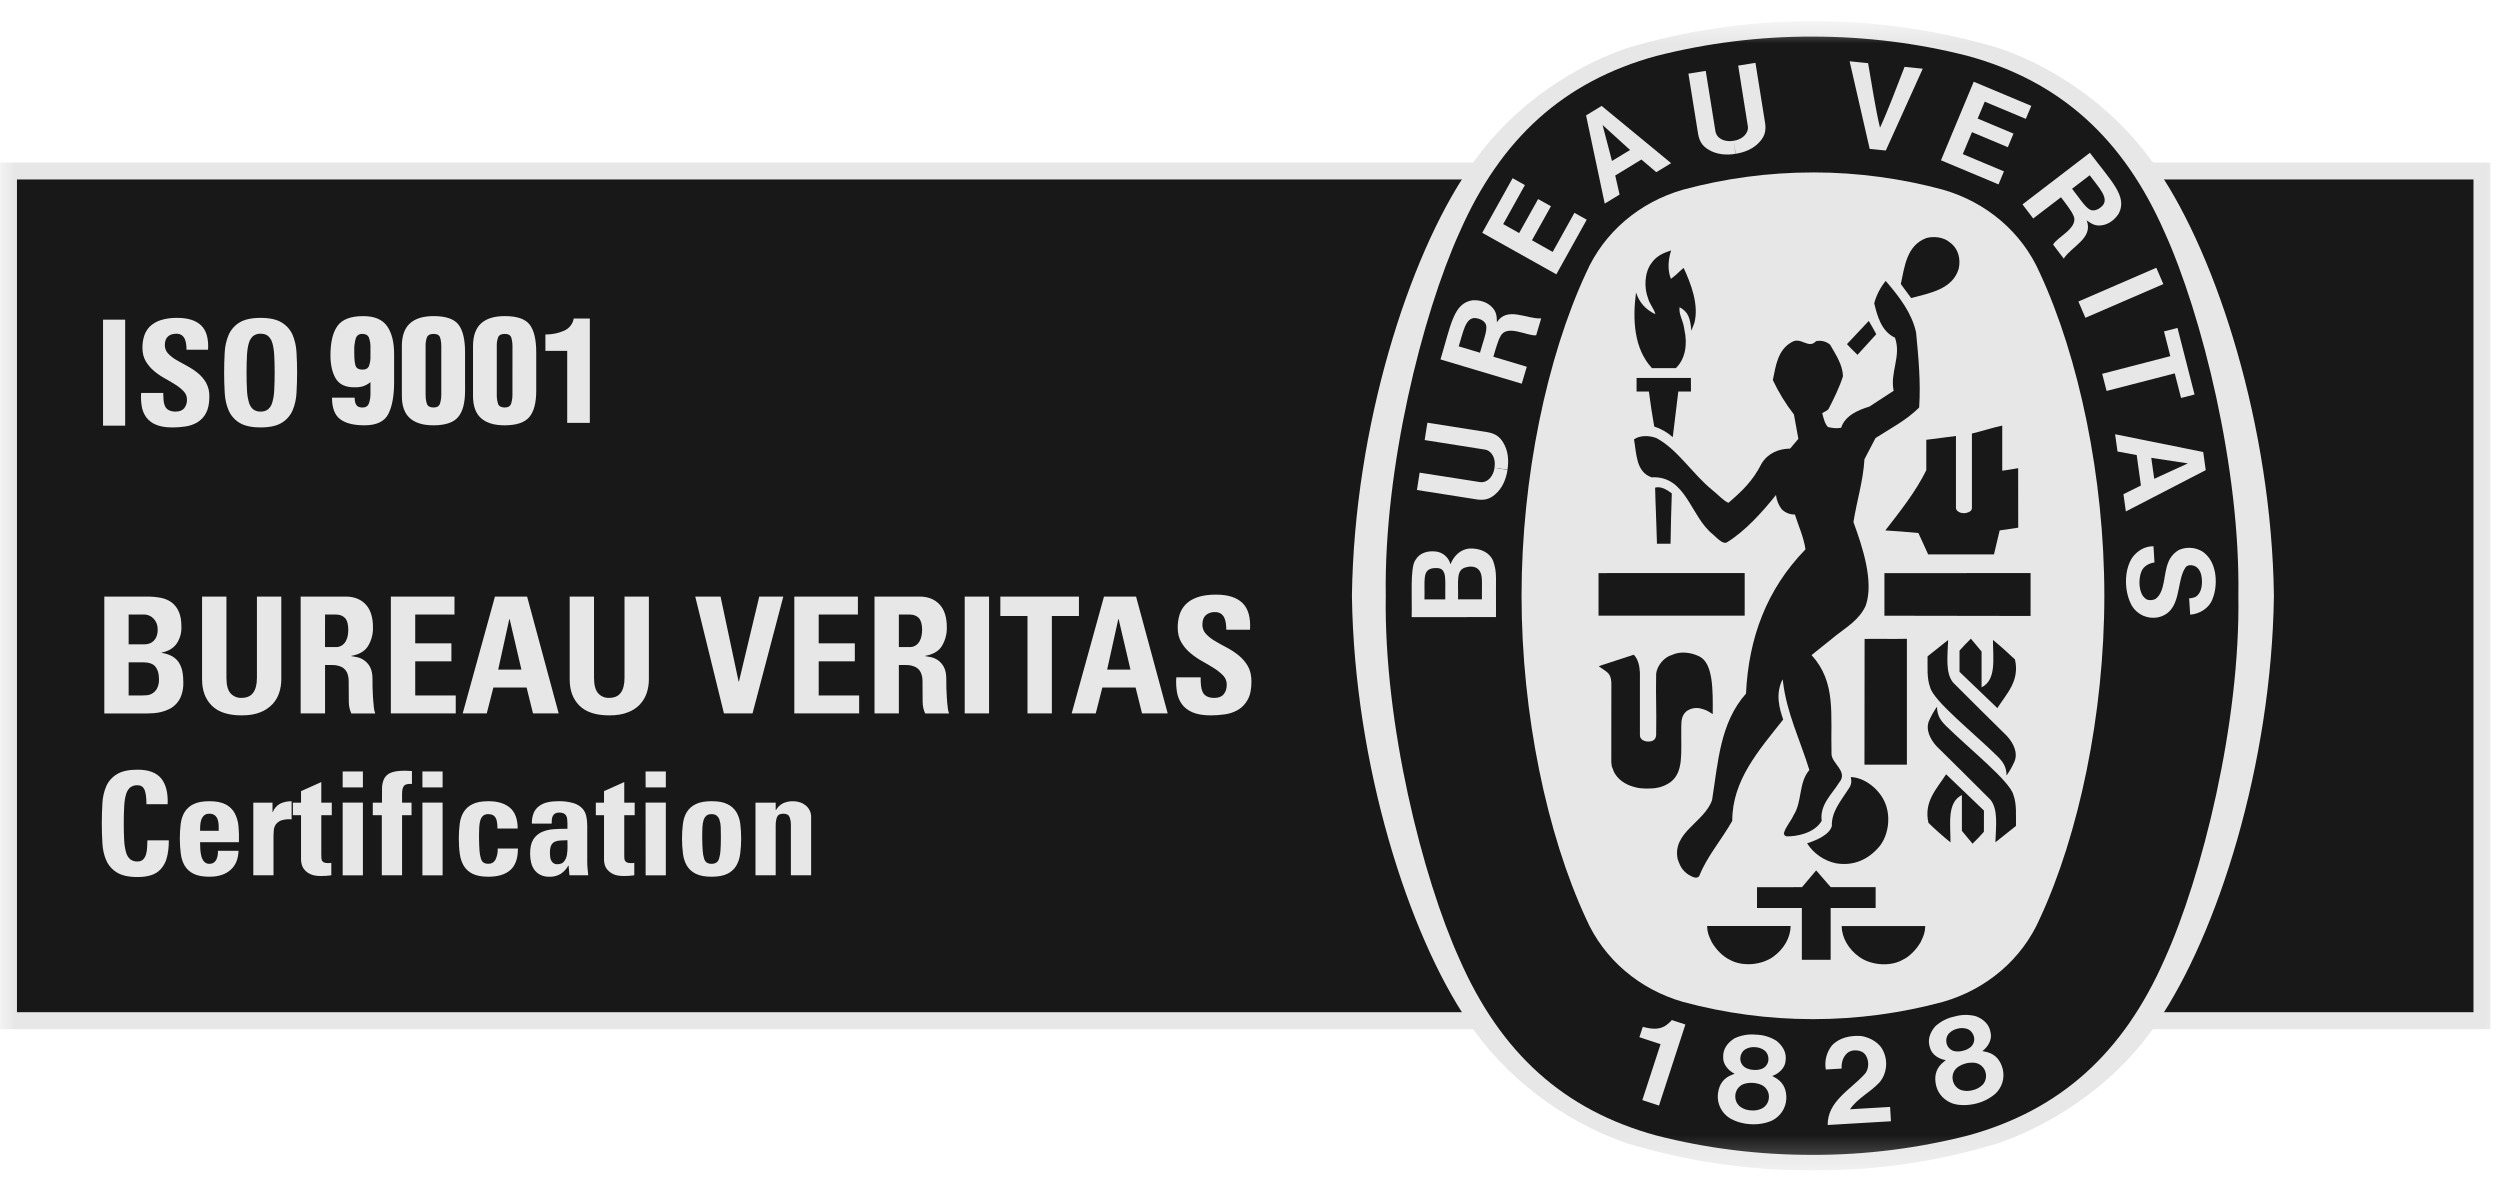 <svg width="87" height="41" viewBox="0 0 87 41" fill="none" xmlns="http://www.w3.org/2000/svg">
<g clip-path="url(#clip0_9997_840)">
<mask id="mask0_9997_840" style="mask-type:luminance" maskUnits="userSpaceOnUse" x="0" y="0" width="87" height="41">
<path d="M0 0.734H87V40.734H0V0.734Z" fill="white"/>
</mask>
<g mask="url(#mask0_9997_840)">
<path d="M0.293 35.517H86.37V5.949H0.293V35.517Z" fill="#181818"/>
<path d="M86.372 35.52V35.225H0.59V6.246H86.077V35.519L86.372 35.52L86.667 35.519V5.656H0V35.816H86.667V35.519L86.372 35.52Z" fill="#E7E7E7"/>
<path d="M3.586 14.814H4.356V11.124H3.586V14.814ZM7.171 13.318C7.097 13.19 6.999 13.075 6.883 12.981C6.768 12.888 6.643 12.806 6.511 12.736C6.386 12.67 6.262 12.601 6.139 12.529C6.033 12.469 5.936 12.393 5.851 12.304C5.776 12.224 5.734 12.118 5.736 12.007C5.736 11.878 5.771 11.78 5.841 11.714C5.911 11.647 6.008 11.614 6.134 11.614C6.2 11.611 6.265 11.628 6.32 11.662C6.367 11.695 6.403 11.739 6.427 11.79C6.454 11.847 6.471 11.908 6.477 11.97C6.487 12.036 6.49 12.103 6.49 12.17H7.24C7.263 11.786 7.184 11.505 7.003 11.328C6.821 11.15 6.543 11.062 6.169 11.062C5.971 11.057 5.773 11.085 5.583 11.144C5.444 11.189 5.317 11.265 5.211 11.366C5.121 11.459 5.053 11.572 5.015 11.696C4.975 11.826 4.955 11.963 4.957 12.1C4.957 12.283 4.995 12.44 5.071 12.57C5.148 12.7 5.244 12.812 5.359 12.91C5.475 13.007 5.599 13.092 5.731 13.165C5.864 13.239 5.988 13.312 6.103 13.385C6.209 13.45 6.305 13.528 6.391 13.617C6.466 13.694 6.508 13.797 6.506 13.904C6.512 14.014 6.477 14.122 6.409 14.208C6.344 14.284 6.248 14.323 6.119 14.323C6.034 14.328 5.948 14.31 5.871 14.272C5.814 14.241 5.769 14.192 5.741 14.132C5.713 14.066 5.696 13.996 5.691 13.924C5.685 13.841 5.681 13.758 5.681 13.674H4.911C4.901 13.827 4.907 13.98 4.931 14.131C4.952 14.269 5.004 14.401 5.084 14.515C5.171 14.633 5.289 14.724 5.424 14.778C5.571 14.843 5.764 14.875 6.001 14.875C6.151 14.875 6.301 14.864 6.45 14.842C6.596 14.822 6.737 14.773 6.865 14.699C6.994 14.621 7.099 14.51 7.168 14.377C7.246 14.235 7.285 14.045 7.285 13.807C7.292 13.637 7.252 13.468 7.171 13.318ZM8.809 14.244C8.737 14.18 8.686 14.095 8.661 14.001C8.623 13.864 8.601 13.722 8.595 13.579C8.585 13.407 8.58 13.204 8.58 12.969C8.58 12.733 8.585 12.529 8.595 12.357C8.605 12.186 8.627 12.045 8.661 11.936C8.686 11.843 8.737 11.758 8.809 11.693C8.884 11.637 8.976 11.609 9.069 11.613C9.178 11.613 9.264 11.64 9.329 11.693C9.402 11.758 9.453 11.843 9.477 11.936C9.51 12.045 9.533 12.186 9.543 12.357C9.553 12.53 9.558 12.733 9.558 12.968C9.558 13.204 9.553 13.408 9.543 13.579C9.538 13.722 9.516 13.864 9.477 14.001C9.453 14.095 9.402 14.18 9.329 14.244C9.255 14.3 9.163 14.328 9.069 14.323C8.976 14.328 8.884 14.3 8.809 14.243V14.244ZM9.803 14.714C9.971 14.614 10.102 14.463 10.181 14.284C10.262 14.091 10.308 13.884 10.318 13.674C10.346 13.203 10.346 12.73 10.318 12.258C10.308 12.049 10.262 11.843 10.181 11.65C10.102 11.473 9.97 11.323 9.803 11.223C9.629 11.116 9.385 11.062 9.069 11.062C8.753 11.062 8.509 11.116 8.335 11.222C8.169 11.323 8.037 11.472 7.958 11.65C7.877 11.843 7.83 12.049 7.82 12.258C7.793 12.73 7.793 13.203 7.82 13.674C7.834 13.902 7.88 14.106 7.958 14.284C8.036 14.463 8.168 14.614 8.335 14.714C8.508 14.821 8.753 14.874 9.069 14.874C9.385 14.874 9.629 14.821 9.803 14.714ZM4.477 21.386H4.999C5.065 21.384 5.13 21.396 5.19 21.422C5.251 21.447 5.305 21.485 5.349 21.532C5.443 21.633 5.492 21.767 5.487 21.904C5.49 21.989 5.476 22.073 5.445 22.152C5.424 22.21 5.39 22.261 5.346 22.304C5.301 22.346 5.249 22.378 5.19 22.397C5.143 22.413 5.094 22.422 5.044 22.422H4.477V21.386ZM4.477 23.048H4.971C5.184 23.048 5.331 23.1 5.411 23.203C5.492 23.306 5.532 23.448 5.532 23.628C5.539 23.742 5.516 23.856 5.465 23.958C5.427 24.028 5.372 24.087 5.305 24.129C5.248 24.166 5.182 24.188 5.114 24.194C5.059 24.2 5.004 24.202 4.948 24.202H4.477V23.048ZM5.128 24.828C5.188 24.828 5.26 24.825 5.344 24.819C5.435 24.814 5.524 24.799 5.611 24.777C5.708 24.754 5.801 24.72 5.889 24.676C6.089 24.577 6.242 24.403 6.313 24.191C6.362 24.05 6.384 23.901 6.38 23.751C6.38 23.613 6.37 23.485 6.347 23.369C6.327 23.259 6.286 23.154 6.226 23.059C6.168 22.968 6.088 22.893 5.993 22.839C5.879 22.777 5.753 22.737 5.623 22.721V22.71C5.854 22.665 6.027 22.563 6.142 22.406C6.262 22.233 6.321 22.025 6.313 21.814C6.313 21.596 6.283 21.419 6.22 21.282C6.166 21.155 6.08 21.044 5.968 20.96C5.856 20.881 5.727 20.828 5.591 20.803C5.441 20.775 5.287 20.761 5.133 20.761H3.63V24.828H5.13H5.128ZM8.941 20.761V23.588C8.941 23.814 8.898 23.986 8.811 24.106C8.726 24.226 8.589 24.286 8.402 24.286C8.331 24.289 8.26 24.276 8.195 24.249C8.129 24.221 8.07 24.179 8.022 24.126C7.927 24.019 7.88 23.84 7.88 23.588V20.761H7.032V23.645C7.032 24.028 7.145 24.332 7.372 24.557C7.598 24.782 7.945 24.895 8.413 24.895C8.672 24.895 8.888 24.859 9.065 24.785C9.226 24.723 9.371 24.624 9.489 24.498C9.594 24.383 9.673 24.247 9.719 24.098C9.766 23.95 9.789 23.798 9.789 23.645V20.761H8.941ZM11.312 21.386H11.688C11.822 21.386 11.928 21.426 12.005 21.506C12.082 21.588 12.12 21.726 12.12 21.921C12.12 21.985 12.114 22.052 12.101 22.124C12.089 22.193 12.065 22.258 12.03 22.318C11.997 22.376 11.951 22.426 11.896 22.462C11.833 22.502 11.761 22.521 11.688 22.518H11.31L11.312 21.386ZM11.312 23.143H11.53C11.657 23.136 11.784 23.161 11.899 23.216C11.978 23.26 12.041 23.329 12.079 23.411C12.115 23.502 12.134 23.598 12.134 23.695L12.136 24.039L12.139 24.439C12.141 24.574 12.171 24.706 12.226 24.828H13.057C13.032 24.758 13.016 24.683 13.009 24.608C12.984 24.375 12.969 24.14 12.964 23.904L12.963 23.634C12.963 23.449 12.932 23.306 12.873 23.203C12.826 23.118 12.761 23.043 12.682 22.985C12.604 22.927 12.513 22.887 12.418 22.868C12.354 22.856 12.291 22.845 12.227 22.833V22.823C12.499 22.777 12.694 22.664 12.807 22.484C12.927 22.286 12.987 22.057 12.979 21.825C12.979 21.476 12.893 21.211 12.723 21.031C12.553 20.851 12.322 20.761 12.03 20.761H10.463V24.827H11.312V23.143ZM15.86 24.827V24.202H14.45V23.014H15.709V22.388H14.45V21.386H15.816V20.761H13.602V24.827H15.86ZM18.145 23.301H17.337L17.724 21.543H17.735L18.145 23.301ZM16.939 24.827L17.169 23.927H18.326L18.549 24.827H19.442L18.343 20.761H17.224L16.102 24.827H16.939ZM21.733 20.761V23.588C21.733 23.814 21.691 23.986 21.605 24.106C21.518 24.226 21.381 24.286 21.195 24.286C21.123 24.289 21.053 24.276 20.987 24.249C20.922 24.221 20.863 24.179 20.816 24.126C20.721 24.019 20.672 23.84 20.672 23.588V20.761H19.825V23.645C19.825 24.028 19.938 24.332 20.165 24.557C20.39 24.782 20.738 24.895 21.206 24.895C21.465 24.895 21.681 24.859 21.858 24.785C22.012 24.729 22.151 24.637 22.265 24.518C22.378 24.399 22.462 24.255 22.512 24.098C22.558 23.95 22.581 23.798 22.581 23.645V20.761H21.733ZM25.194 24.827H26.188L27.259 20.761H26.422L25.715 23.718H25.704L25.075 20.761H24.194L25.194 24.827ZM29.898 24.827V24.202H28.491V23.014H29.748V22.388H28.491V21.386H29.855V20.761H27.642V24.827H29.901H29.898ZM31.28 21.386H31.657C31.791 21.386 31.896 21.426 31.974 21.506C32.05 21.588 32.09 21.726 32.09 21.921C32.09 21.985 32.083 22.052 32.069 22.124C32.057 22.193 32.034 22.258 32 22.318C31.966 22.376 31.92 22.426 31.864 22.462C31.802 22.502 31.73 22.521 31.657 22.518H31.28V21.386ZM31.28 23.143H31.5C31.626 23.136 31.753 23.161 31.867 23.216C31.947 23.26 32.01 23.329 32.047 23.411C32.085 23.501 32.104 23.598 32.103 23.695C32.105 23.805 32.105 23.919 32.105 24.039L32.108 24.439C32.11 24.574 32.14 24.706 32.196 24.828H33.026C33.001 24.758 32.985 24.683 32.98 24.608C32.965 24.494 32.955 24.379 32.949 24.264C32.935 24.055 32.929 23.845 32.931 23.634C32.931 23.449 32.901 23.306 32.842 23.203C32.791 23.11 32.719 23.03 32.632 22.969C32.557 22.919 32.474 22.885 32.386 22.867C32.323 22.856 32.26 22.844 32.197 22.833V22.823C32.468 22.777 32.663 22.664 32.776 22.484C32.896 22.286 32.956 22.057 32.949 21.825C32.949 21.476 32.864 21.211 32.693 21.031C32.523 20.851 32.291 20.761 32 20.761H30.433V24.827H31.28V23.143ZM33.572 24.827H34.419V20.761H33.572V24.827ZM34.812 20.761V21.436H35.757V24.827H36.605V21.437H37.547V20.761H34.812ZM39.34 23.301H38.529L38.917 21.543H38.928L39.34 23.301ZM38.132 24.827L38.361 23.927H39.519L39.743 24.827H40.636L39.535 20.761H38.419L37.294 24.827H38.132ZM43.425 23.18C43.342 23.038 43.234 22.912 43.106 22.808C42.979 22.705 42.842 22.615 42.697 22.538C42.558 22.466 42.421 22.39 42.286 22.31C42.169 22.243 42.063 22.16 41.969 22.062C41.886 21.974 41.841 21.857 41.843 21.735C41.843 21.592 41.882 21.485 41.959 21.411C42.047 21.334 42.164 21.294 42.282 21.301C42.354 21.298 42.425 21.317 42.486 21.355C42.537 21.391 42.578 21.439 42.605 21.495C42.634 21.558 42.653 21.625 42.66 21.693C42.67 21.766 42.675 21.84 42.675 21.915H43.501C43.526 21.491 43.44 21.181 43.239 20.985C43.038 20.791 42.733 20.693 42.321 20.693C42.062 20.693 41.847 20.723 41.675 20.783C41.502 20.843 41.365 20.925 41.266 21.028C41.165 21.13 41.091 21.255 41.048 21.391C41.005 21.536 40.983 21.686 40.984 21.836C40.984 22.039 41.026 22.212 41.111 22.355C41.194 22.497 41.301 22.624 41.428 22.729C41.556 22.836 41.691 22.93 41.839 23.011C41.983 23.091 42.12 23.173 42.248 23.253C42.374 23.334 42.48 23.419 42.566 23.509C42.647 23.594 42.693 23.708 42.691 23.825C42.691 23.964 42.656 24.075 42.584 24.16C42.514 24.245 42.407 24.287 42.264 24.287C42.17 24.292 42.076 24.272 41.992 24.23C41.929 24.196 41.879 24.142 41.849 24.076C41.818 24.004 41.799 23.926 41.794 23.847C41.785 23.756 41.781 23.663 41.782 23.571H40.934C40.923 23.748 40.931 23.916 40.956 24.076C40.98 24.228 41.036 24.372 41.124 24.498C41.211 24.62 41.334 24.717 41.498 24.788C41.66 24.859 41.873 24.895 42.136 24.895C42.295 24.895 42.462 24.883 42.63 24.859C42.791 24.836 42.947 24.783 43.087 24.701C43.224 24.621 43.336 24.501 43.422 24.346C43.508 24.19 43.55 23.981 43.55 23.718C43.55 23.504 43.508 23.324 43.425 23.18ZM5.253 30.458C5.384 30.419 5.503 30.346 5.595 30.245C5.696 30.132 5.768 29.997 5.805 29.85C5.851 29.686 5.875 29.484 5.875 29.244H5.13L5.12 29.479C5.118 29.561 5.106 29.641 5.085 29.719C5.068 29.789 5.034 29.852 4.985 29.905C4.939 29.955 4.872 29.98 4.785 29.98C4.694 29.985 4.604 29.957 4.531 29.902C4.461 29.839 4.411 29.756 4.387 29.664C4.35 29.53 4.328 29.391 4.322 29.251C4.311 29.052 4.306 28.853 4.307 28.653C4.306 28.453 4.311 28.253 4.322 28.054C4.332 27.886 4.353 27.749 4.387 27.641C4.411 27.55 4.461 27.467 4.531 27.403C4.605 27.349 4.695 27.321 4.786 27.326C4.899 27.326 4.979 27.376 5.026 27.476C5.072 27.576 5.096 27.746 5.096 27.986H5.834C5.851 27.596 5.777 27.298 5.612 27.093C5.447 26.888 5.172 26.785 4.786 26.785C4.476 26.785 4.236 26.838 4.067 26.943C3.904 27.041 3.775 27.187 3.697 27.361C3.618 27.55 3.572 27.752 3.563 27.957C3.536 28.419 3.536 28.883 3.563 29.344C3.576 29.568 3.621 29.767 3.698 29.942C3.775 30.117 3.905 30.264 4.068 30.362C4.237 30.468 4.476 30.521 4.786 30.521C4.962 30.521 5.118 30.5 5.253 30.458ZM6.963 28.913C6.963 28.86 6.964 28.799 6.967 28.731C6.971 28.665 6.983 28.599 7.003 28.535C7.022 28.477 7.054 28.423 7.098 28.38C7.15 28.336 7.217 28.313 7.284 28.317C7.354 28.313 7.423 28.333 7.478 28.375C7.524 28.415 7.558 28.466 7.576 28.523C7.596 28.583 7.607 28.648 7.609 28.718L7.611 28.913H6.963ZM8.315 29.309C8.322 29.105 8.315 28.917 8.298 28.743C8.285 28.586 8.239 28.433 8.165 28.293C8.093 28.164 7.984 28.059 7.851 27.992C7.711 27.919 7.523 27.882 7.287 27.882C7.054 27.882 6.869 27.916 6.733 27.985C6.605 28.046 6.498 28.142 6.423 28.262C6.353 28.379 6.308 28.515 6.288 28.671C6.247 29.015 6.248 29.363 6.291 29.707C6.313 29.872 6.359 30.014 6.431 30.132C6.506 30.254 6.614 30.35 6.743 30.41C6.879 30.477 7.06 30.51 7.287 30.51C7.453 30.51 7.597 30.489 7.721 30.445C7.836 30.407 7.942 30.346 8.031 30.265C8.201 30.112 8.291 29.893 8.301 29.609H7.586C7.586 29.663 7.582 29.716 7.574 29.769C7.567 29.82 7.551 29.869 7.528 29.915C7.508 29.957 7.477 29.994 7.438 30.02C7.392 30.049 7.339 30.063 7.284 30.06C7.251 30.062 7.217 30.056 7.186 30.043C7.155 30.03 7.127 30.01 7.104 29.985C7.058 29.931 7.025 29.867 7.007 29.797C6.987 29.718 6.975 29.636 6.97 29.554C6.965 29.473 6.963 29.391 6.962 29.309H8.315ZM8.815 27.932V30.46H9.518V29.084C9.518 29.021 9.521 28.954 9.528 28.884C9.535 28.815 9.559 28.749 9.598 28.691C9.646 28.628 9.711 28.579 9.785 28.551C9.902 28.513 10.026 28.5 10.148 28.514V27.883C10.015 27.881 9.884 27.907 9.763 27.96C9.64 28.023 9.544 28.129 9.493 28.258H9.483V27.933H8.814L8.815 27.932ZM10.193 28.368H10.476V29.925C10.476 29.965 10.485 30.016 10.499 30.08C10.517 30.148 10.549 30.212 10.595 30.265C10.651 30.332 10.722 30.385 10.802 30.42C10.892 30.464 11.012 30.485 11.165 30.485C11.288 30.486 11.41 30.478 11.53 30.46V30.025C11.511 30.032 11.491 30.036 11.47 30.035H11.405C11.36 30.038 11.315 30.03 11.274 30.012C11.244 30 11.22 29.978 11.206 29.949C11.191 29.918 11.184 29.884 11.184 29.849C11.181 29.806 11.18 29.763 11.181 29.719V28.368H11.546V27.932H11.181V27.216L10.476 27.532V27.932H10.193V28.368ZM11.925 27.401H12.629V26.846H11.925V27.401ZM11.925 30.461H12.629V27.931H11.925V30.461ZM14.335 26.831C14.252 26.825 14.169 26.821 14.085 26.821C13.87 26.821 13.707 26.845 13.597 26.893C13.496 26.934 13.413 27.009 13.364 27.106C13.316 27.216 13.292 27.335 13.294 27.454C13.293 27.614 13.292 27.773 13.293 27.932H12.973V28.368H13.287V30.46H13.992V28.368H14.322V27.932H13.992V27.626C13.992 27.5 14.012 27.408 14.056 27.351C14.1 27.294 14.193 27.271 14.335 27.281V26.831ZM14.7 27.401H15.403V26.846H14.7L14.7 27.401ZM14.7 30.461H15.403V27.931H14.7L14.7 30.461ZM18.015 28.833C18.015 28.503 17.924 28.261 17.747 28.11C17.57 27.958 17.319 27.882 16.997 27.882C16.764 27.882 16.578 27.916 16.442 27.985C16.314 28.046 16.207 28.142 16.133 28.262C16.062 28.379 16.017 28.515 15.998 28.671C15.977 28.834 15.967 28.999 15.967 29.164C15.967 29.361 15.977 29.542 16 29.707C16.021 29.872 16.069 30.014 16.14 30.132C16.215 30.253 16.323 30.35 16.451 30.41C16.588 30.477 16.77 30.51 16.997 30.51C17.328 30.51 17.584 30.433 17.759 30.278C17.936 30.123 18.024 29.873 18.024 29.529H17.32C17.327 29.664 17.3 29.798 17.241 29.919C17.217 29.963 17.182 30 17.139 30.025C17.096 30.049 17.046 30.062 16.997 30.059C16.94 30.062 16.883 30.049 16.834 30.022C16.793 29.997 16.759 29.95 16.736 29.882C16.709 29.79 16.692 29.694 16.686 29.597C16.668 29.325 16.665 29.051 16.678 28.778C16.684 28.678 16.698 28.595 16.721 28.53C16.739 28.473 16.773 28.422 16.819 28.382C16.87 28.346 16.933 28.328 16.997 28.332C17.107 28.332 17.186 28.368 17.236 28.44C17.287 28.512 17.311 28.643 17.311 28.833H18.015ZM19.75 29.487C19.75 29.582 19.742 29.673 19.727 29.759C19.712 29.841 19.678 29.918 19.627 29.982C19.576 30.044 19.5 30.075 19.396 30.075C19.348 30.078 19.3 30.064 19.259 30.037C19.225 30.013 19.198 29.98 19.18 29.942C19.161 29.902 19.149 29.859 19.145 29.815C19.14 29.769 19.138 29.722 19.137 29.675C19.137 29.561 19.152 29.475 19.183 29.416C19.212 29.358 19.255 29.316 19.309 29.291C19.371 29.265 19.437 29.251 19.505 29.249L19.747 29.239C19.747 29.309 19.747 29.392 19.75 29.487ZM20.436 28.728C20.436 28.615 20.425 28.506 20.402 28.403C20.382 28.303 20.335 28.209 20.265 28.133C20.181 28.047 20.077 27.985 19.962 27.95C19.788 27.9 19.608 27.877 19.427 27.882C19.302 27.881 19.178 27.893 19.055 27.919C18.952 27.941 18.854 27.985 18.768 28.047C18.684 28.106 18.617 28.188 18.576 28.282C18.527 28.403 18.504 28.532 18.509 28.662H19.198C19.198 28.612 19.2 28.565 19.204 28.518C19.209 28.476 19.22 28.434 19.238 28.395C19.255 28.36 19.283 28.33 19.317 28.31C19.362 28.287 19.412 28.275 19.462 28.277C19.526 28.277 19.576 28.287 19.614 28.305C19.65 28.322 19.681 28.349 19.701 28.382C19.721 28.416 19.733 28.455 19.738 28.5C19.744 28.545 19.747 28.595 19.747 28.648V28.843C19.587 28.84 19.427 28.844 19.267 28.856C19.123 28.865 18.982 28.899 18.851 28.956C18.73 29.011 18.628 29.101 18.558 29.214C18.485 29.33 18.448 29.494 18.448 29.704C18.448 29.814 18.46 29.919 18.483 30.018C18.504 30.11 18.543 30.197 18.599 30.273C18.653 30.346 18.724 30.405 18.805 30.445C18.903 30.492 19.01 30.514 19.117 30.511C19.253 30.516 19.387 30.483 19.505 30.415C19.618 30.343 19.711 30.243 19.776 30.125H19.787L19.817 30.46H20.471C20.463 30.382 20.456 30.304 20.448 30.225C20.439 30.147 20.435 30.069 20.436 29.99V28.728ZM20.735 28.368H21.02V29.925C21.02 29.965 21.026 30.016 21.041 30.08C21.059 30.148 21.091 30.212 21.137 30.265C21.186 30.325 21.253 30.377 21.343 30.42C21.433 30.464 21.555 30.485 21.709 30.485C21.83 30.486 21.952 30.478 22.073 30.46V30.025C22.053 30.032 22.033 30.036 22.012 30.035H21.948C21.902 30.038 21.857 30.03 21.816 30.012C21.787 30 21.763 29.977 21.748 29.949C21.734 29.918 21.726 29.884 21.726 29.849C21.724 29.806 21.723 29.763 21.724 29.719V28.368H22.087V27.932H21.724V27.216L21.02 27.532V27.932H20.735V28.368H20.735ZM22.468 27.401H23.171V26.846H22.466L22.468 27.401ZM22.468 30.461H23.171V27.931H22.466L22.468 30.461ZM24.602 30.022C24.559 29.997 24.526 29.95 24.503 29.882C24.476 29.79 24.459 29.694 24.453 29.597C24.435 29.325 24.432 29.051 24.445 28.778C24.451 28.678 24.465 28.595 24.488 28.53C24.507 28.473 24.541 28.422 24.587 28.382C24.628 28.349 24.686 28.332 24.764 28.332C24.837 28.332 24.895 28.349 24.938 28.382C24.984 28.421 25.019 28.472 25.038 28.53C25.064 28.611 25.078 28.694 25.081 28.778C25.085 28.878 25.087 28.993 25.087 29.124C25.087 29.317 25.082 29.474 25.073 29.597C25.067 29.694 25.051 29.79 25.023 29.882C25 29.951 24.966 29.997 24.922 30.022C24.873 30.049 24.818 30.062 24.762 30.06C24.706 30.063 24.651 30.05 24.602 30.022ZM25.308 30.41C25.436 30.35 25.545 30.254 25.619 30.132C25.691 30.014 25.738 29.872 25.759 29.707C25.803 29.363 25.804 29.015 25.762 28.671C25.745 28.527 25.699 28.388 25.627 28.262C25.552 28.142 25.445 28.046 25.317 27.985C25.18 27.915 24.997 27.882 24.764 27.882C24.53 27.882 24.346 27.916 24.209 27.985C24.081 28.046 23.974 28.142 23.899 28.262C23.829 28.379 23.785 28.515 23.765 28.671C23.723 29.015 23.724 29.363 23.767 29.707C23.788 29.872 23.835 30.014 23.907 30.132C23.982 30.254 24.09 30.35 24.22 30.41C24.355 30.477 24.537 30.51 24.764 30.51C24.989 30.51 25.171 30.477 25.308 30.41ZM26.994 27.932H26.291V30.46H26.994V28.718C26.994 28.604 27.011 28.509 27.041 28.433C27.073 28.356 27.145 28.317 27.259 28.317C27.372 28.317 27.445 28.356 27.477 28.433C27.51 28.524 27.526 28.621 27.523 28.718V30.46H28.227V28.434C28.229 28.357 28.213 28.28 28.18 28.209C28.147 28.139 28.098 28.077 28.038 28.028C27.978 27.98 27.91 27.943 27.837 27.92C27.76 27.895 27.68 27.883 27.599 27.883C27.48 27.88 27.361 27.904 27.253 27.953C27.149 28.005 27.062 28.087 27.005 28.188H26.994V27.932ZM63.09 40.734H63.138C65.382 40.734 67.498 40.404 69.54 39.784C71.74 39.017 73.825 37.479 75.085 35.564C77.163 32.514 79.05 26.615 79.132 20.742V20.725C79.05 14.852 77.163 8.955 75.085 5.903C73.825 3.988 71.787 2.449 69.588 1.682C67.48 1.051 65.291 0.732 63.09 0.734C60.846 0.734 58.636 1.064 56.593 1.682C54.395 2.449 52.358 3.988 51.097 5.903C49.017 8.954 47.13 14.852 47.047 20.725V20.742C47.13 26.615 49.017 32.513 51.097 35.564C52.358 37.479 54.395 39.011 56.593 39.779C58.684 40.413 60.858 40.735 63.044 40.734H63.09Z" fill="#E7E7E7"/>
<path d="M77.895 20.733C77.967 25.155 76.625 30.523 75.327 33.383C73.894 36.647 71.703 38.633 68.485 39.516C66.714 39.967 64.893 40.194 63.065 40.19C61.197 40.19 59.368 39.962 57.635 39.514C54.417 38.633 52.225 36.647 50.792 33.383C49.496 30.523 48.154 25.155 48.225 20.733C48.154 16.308 49.496 10.941 50.793 8.082C52.226 4.818 54.417 2.831 57.635 1.948C59.41 1.497 61.234 1.27 63.065 1.273C64.934 1.273 66.752 1.503 68.485 1.948C71.703 2.831 73.895 4.818 75.327 8.081C76.625 10.941 77.967 16.309 77.895 20.733Z" fill="#181818"/>
<path d="M63.115 6C64.655 6 66.193 6.216 67.611 6.6C69.121 7.033 70.363 8.077 70.986 9.5C72.34 12.416 73.231 16.61 73.231 20.733C73.231 24.857 72.34 29.051 70.986 31.966C70.363 33.39 69.122 34.433 67.611 34.866C66.145 35.262 64.634 35.464 63.115 35.466H63.065C61.546 35.464 60.034 35.262 58.568 34.866C57.058 34.433 55.816 33.39 55.193 31.966C53.84 29.051 52.95 24.856 52.95 20.734C52.95 16.612 53.84 12.417 55.194 9.501C55.817 8.078 57.059 7.034 58.569 6.601C60.035 6.205 61.547 6.003 63.066 6.001H63.116L63.115 6Z" fill="#E7E7E7"/>
<path d="M65.297 11.628C65.082 11.264 65.257 11.589 65.035 11.168L65.297 11.628ZM60.715 19.943V21.425L55.629 21.426V19.944L60.715 19.943ZM59.567 32.783C59.458 32.548 59.417 32.465 59.407 32.225H62.315C62.308 32.63 62.079 33.026 61.714 33.29C61.311 33.585 60.64 33.65 60.194 33.399C59.937 33.277 59.708 33.026 59.567 32.783Z" fill="#181818"/>
<path d="M62.704 31.598L61.144 31.599V30.875L62.71 30.873L63.202 30.29C63.443 30.57 63.459 30.59 63.709 30.873H65.272V31.599L63.707 31.598V33.4H62.704V31.598ZM62.887 29.349C63.207 29.241 63.659 29.058 63.749 28.747C63.727 28.265 64.057 27.875 64.305 27.491C64.428 27.322 64.445 27.223 64.408 27.041C64.908 27.061 65.412 27.477 65.603 27.945C65.801 28.419 65.724 29.041 65.418 29.439C65.035 29.907 64.504 30.151 63.883 30.041C63.472 29.951 63.114 29.702 62.887 29.349ZM59.136 22.843C58.856 22.706 58.48 22.648 58.171 22.797C57.921 22.866 57.658 23.162 57.634 23.456C57.618 24.34 57.65 24.611 57.634 25.581C57.618 25.735 57.538 25.806 57.346 25.806C57.186 25.797 57.066 25.718 57.069 25.578V23.412C57.056 23.181 57.017 22.956 56.857 22.784L55.739 23.149L55.637 23.186C55.92 23.396 56.052 23.402 56.075 23.752L56.073 26.524L56.09 26.672L56.13 26.767L56.162 26.855L56.202 26.928C56.386 27.224 56.697 27.345 56.916 27.398C57.012 27.428 57.181 27.442 57.277 27.442C57.567 27.445 57.841 27.424 58.137 27.216C58.597 26.857 58.497 26.223 58.508 25.302C58.511 25.044 58.528 24.898 58.688 24.752C58.758 24.701 58.838 24.667 58.923 24.65C59.008 24.634 59.096 24.635 59.18 24.655C59.375 24.709 59.407 24.724 59.603 24.852C59.607 24.059 59.631 23.082 59.136 22.843ZM69.514 26.322C68.697 25.515 67.284 24.393 67.169 23.919C67.047 23.599 67.085 23.213 67.079 22.841C67.315 22.655 67.511 22.494 67.795 22.271C67.775 22.838 67.695 23.415 67.967 23.752C68.633 24.418 69.239 25.021 69.84 25.611C70.064 25.855 70.242 26.201 70.095 26.521C70.021 26.686 69.931 26.841 69.828 26.988C69.828 26.675 69.691 26.498 69.514 26.322ZM64.888 22.235C65.511 22.226 65.712 22.242 66.36 22.23V26.61H64.883L64.888 22.235Z" fill="#181818"/>
<path d="M68.191 22.642C68.348 22.469 68.404 22.405 68.587 22.226L68.959 22.674V23.919C69.483 23.663 69.355 22.918 69.355 22.27C69.666 22.526 69.823 22.67 70.121 22.95C70.289 23.695 69.842 24.12 69.508 24.642L68.191 23.38V22.642ZM69.39 19.293L69.588 18.459L70.234 18.363L70.232 16.293C69.982 16.331 69.88 16.358 69.678 16.381V14.811C69.338 14.882 68.981 15.004 68.623 15.087V17.69C68.618 17.816 68.419 17.858 68.377 17.857H68.323C68.195 17.857 68.067 17.769 68.067 17.68V15.172L67.035 15.305V16.363C66.67 17.106 66.135 17.78 65.609 18.459C66.165 18.497 66.206 18.497 66.76 18.549L67.1 19.293H69.39ZM57.658 18.778C57.642 18.093 57.613 17.645 57.598 16.97C57.808 16.912 58.013 17.047 58.179 17.169C58.152 18.029 58.152 18.021 58.135 18.921H57.661L57.658 18.778ZM57.567 14.843C57.495 14.439 57.433 14.033 57.382 13.626H56.953V13.151C57.693 13.149 58.103 13.152 58.843 13.152L58.845 13.626H58.405L58.212 15.214C58.026 15.046 57.806 14.92 57.567 14.843ZM57.488 12.811C56.858 12.132 56.811 11.111 56.932 10.188L56.935 10.184C57.05 10.528 57.266 10.773 57.607 10.934C57.568 10.754 57.408 10.587 57.357 10.394C57.21 10.024 57.223 9.491 57.466 9.164C57.639 8.907 57.885 8.802 58.156 8.715C58.054 9.023 58.022 9.393 58.148 9.705C58.325 9.567 58.334 9.558 58.472 9.426C58.509 9.389 58.549 9.355 58.592 9.326C58.843 9.865 59.13 10.609 58.964 11.238L58.859 11.51C58.821 11.065 58.749 10.853 58.45 10.69C58.413 10.949 58.576 11.134 58.616 11.471C58.736 11.994 58.64 12.508 58.319 12.811H57.488ZM65.294 11.63L64.641 12.348C64.466 12.179 64.45 12.16 64.273 11.976C64.609 11.623 64.643 11.585 65.033 11.169M66.148 9.883C66.284 9.261 66.352 8.545 67.034 8.285C67.291 8.213 67.641 8.247 67.858 8.439C68.152 8.65 68.236 9.009 68.165 9.342C67.962 10.064 67.16 10.199 66.508 10.372L66.148 9.883ZM70.664 19.945V21.435L65.578 21.427V19.945L70.664 19.943V19.945Z" fill="#181818"/>
<path d="M58.385 29.906C58.18 28.964 59.311 28.624 59.58 27.842C59.79 26.534 59.854 25.157 60.761 24.137C60.851 22.213 61.471 20.515 62.831 19.117C62.768 18.687 62.59 18.31 62.462 17.905C62.377 17.907 62.292 17.892 62.213 17.86C62.134 17.828 62.062 17.781 62.002 17.72C61.893 17.576 61.825 17.406 61.804 17.226C61.331 17.816 60.742 18.476 60.097 18.874C59.977 18.94 59.827 18.8 59.611 18.598C58.819 17.97 58.685 16.546 57.477 16.611C56.927 16.425 56.953 15.777 56.863 15.291C57.068 15.143 57.397 15.15 57.643 15.245C58.397 15.649 58.9 16.502 59.611 17.072C59.802 17.225 59.974 17.425 60.15 17.498C60.617 17.095 60.993 16.748 61.308 16.124C61.528 15.771 61.893 15.617 62.296 15.611L62.583 15.271L62.429 14.424C62.141 14.054 61.895 13.652 61.695 13.226C61.797 12.739 61.861 12.175 62.353 11.906C62.673 11.707 62.936 12.162 63.197 11.873C63.283 11.854 63.372 11.855 63.457 11.876C63.542 11.897 63.621 11.938 63.687 11.995C63.885 12.342 64.123 12.687 64.136 13.091C64.013 13.482 63.829 13.848 63.644 14.214C63.601 14.297 63.489 14.322 63.414 14.38C63.458 14.546 63.496 14.733 63.611 14.86C63.758 14.893 63.895 14.918 64.071 14.887C64.211 14.457 64.672 14.265 65.056 14.149L65.899 13.599C65.765 12.957 66.174 12.393 65.945 11.751C65.465 11.528 65.326 10.979 65.223 10.553C65.3 10.27 65.435 10.005 65.621 9.777L65.651 9.809C66.111 10.348 66.532 10.899 66.679 11.566C66.762 12.418 66.845 13.29 66.787 14.181C66.334 14.636 65.785 14.906 65.267 15.245L64.883 15.982C64.838 16.745 64.615 17.432 64.5 18.169C64.826 19.059 65.214 20.246 64.928 21.073C64.711 21.565 64.248 21.833 63.905 22.104L63.043 22.797C63.908 23.755 63.699 24.841 63.737 26.23C63.729 26.565 64.327 26.845 64.007 27.227C63.741 27.654 63.324 28.002 63.394 28.567C63.129 29.013 62.494 29.109 62.195 29.105C62.18 29.107 62.165 29.104 62.151 29.099C62.137 29.094 62.124 29.086 62.113 29.076C62.102 29.066 62.093 29.053 62.088 29.039C62.082 29.025 62.079 29.01 62.079 28.995C62.143 28.765 62.321 28.585 62.417 28.368C62.724 27.894 62.583 27.239 62.966 26.797C62.65 25.767 62.174 24.81 62.046 23.707L62.035 23.64C61.779 24.145 61.919 24.641 62.055 25.04C61.204 26.116 60.282 27.15 60.282 28.567C59.918 29.214 59.401 29.804 59.132 30.49C59.039 30.604 58.872 30.503 58.768 30.444C58.524 30.283 58.468 30.127 58.385 29.906ZM67.721 25.261C68.538 26.066 69.951 27.189 70.067 27.664C70.187 27.985 70.15 28.37 70.156 28.741C69.92 28.927 69.725 29.089 69.44 29.311C69.46 28.745 69.54 28.168 69.268 27.831C68.647 27.209 68.022 26.589 67.395 25.971C67.172 25.729 66.992 25.382 67.14 25.062C67.21 24.908 67.305 24.735 67.408 24.593C67.408 24.906 67.543 25.085 67.721 25.261Z" fill="#181818"/>
<path d="M69.04 28.945C68.885 29.118 68.828 29.182 68.644 29.361L68.274 28.913V27.668C67.75 27.924 67.878 28.669 67.878 29.316C67.612 29.101 67.356 28.874 67.11 28.636C66.943 27.892 67.39 27.467 67.724 26.945L69.041 28.207L69.04 28.945ZM66.839 32.786C66.948 32.551 66.987 32.468 66.999 32.228H64.089C64.097 32.633 64.327 33.029 64.692 33.293C65.094 33.588 65.766 33.653 66.212 33.402C66.468 33.28 66.698 33.029 66.839 32.786Z" fill="#181818"/>
<path d="M63.604 39.15C63.59 38.34 64.379 37.932 64.876 37.395C65.01 37.265 65.061 37.009 64.964 36.795C64.943 36.74 64.909 36.69 64.865 36.651C64.821 36.612 64.768 36.585 64.711 36.571C64.536 36.53 64.388 36.557 64.278 36.653C64.124 36.798 64.081 36.984 64.088 37.186L63.538 37.219C63.512 37.072 63.518 36.922 63.554 36.778C63.591 36.634 63.658 36.499 63.75 36.383C64.008 36.106 64.396 36.028 64.773 36.053C65.073 36.103 65.425 36.286 65.549 36.603C65.709 36.944 65.655 37.383 65.401 37.673C65.076 38.021 64.65 38.21 64.379 38.603L65.775 38.521L65.805 39.02L63.604 39.15ZM58.65 35.652L58.643 35.679L57.733 38.473L57.153 38.283L57.777 36.369L57.787 36.336C57.557 36.256 57.277 36.176 57.051 36.094L57.169 35.734C57.463 35.81 57.766 35.86 58.021 35.648C58.114 35.575 58.13 35.554 58.18 35.498L58.65 35.652ZM68.996 37.75C68.9 37.845 68.778 37.911 68.646 37.938C68.517 37.976 68.379 37.975 68.25 37.935C68.183 37.911 68.123 37.872 68.075 37.821C68.026 37.77 67.99 37.708 67.97 37.64C67.94 37.548 67.94 37.45 67.969 37.358C67.999 37.267 68.057 37.187 68.135 37.131C68.221 37.073 68.317 37.031 68.417 37.005C68.517 36.981 68.621 36.975 68.724 36.985C68.819 36.998 68.908 37.042 68.976 37.109C69.045 37.176 69.091 37.264 69.106 37.359C69.119 37.428 69.116 37.499 69.097 37.567C69.078 37.635 69.043 37.698 68.996 37.75ZM67.776 36.403C67.708 36.282 67.707 36.077 67.831 35.956C67.911 35.877 68.011 35.822 68.121 35.798C68.228 35.768 68.342 35.77 68.449 35.803C68.614 35.853 68.709 36.034 68.704 36.173C68.703 36.222 68.692 36.271 68.671 36.316C68.65 36.361 68.621 36.401 68.584 36.434C68.504 36.5 68.41 36.546 68.309 36.567C68.209 36.596 68.104 36.599 68.003 36.578C67.955 36.566 67.911 36.544 67.872 36.514C67.833 36.483 67.8 36.446 67.776 36.403ZM69.695 37.201C69.622 36.926 69.47 36.704 69.163 36.616L68.986 36.577C69.167 36.448 69.335 36.189 69.273 35.937C69.233 35.649 69.023 35.465 68.764 35.365C68.518 35.3 68.26 35.304 68.016 35.375C67.767 35.425 67.536 35.543 67.349 35.715C67.165 35.925 67.066 36.185 67.163 36.459C67.226 36.712 67.494 36.862 67.713 36.892L67.576 37.009C67.344 37.23 67.313 37.497 67.376 37.775C67.446 38.085 67.693 38.325 67.993 38.415C68.22 38.475 68.496 38.471 68.762 38.406C69.014 38.346 69.249 38.226 69.445 38.056C69.558 37.948 69.641 37.812 69.685 37.662C69.729 37.512 69.732 37.353 69.695 37.201ZM61.333 38.566C61.214 38.629 61.078 38.655 60.944 38.642C60.809 38.639 60.677 38.597 60.566 38.519C60.51 38.476 60.464 38.421 60.433 38.358C60.402 38.294 60.387 38.224 60.388 38.154C60.387 38.058 60.416 37.964 60.471 37.886C60.526 37.808 60.605 37.749 60.696 37.719C60.896 37.66 61.111 37.673 61.302 37.756C61.389 37.797 61.46 37.865 61.505 37.95C61.55 38.034 61.568 38.131 61.555 38.226C61.547 38.296 61.523 38.363 61.484 38.422C61.446 38.481 61.394 38.53 61.333 38.566ZM60.57 36.916C60.54 36.779 60.6 36.585 60.754 36.506C60.853 36.454 60.965 36.431 61.077 36.441C61.189 36.445 61.297 36.48 61.39 36.544C61.533 36.641 61.569 36.842 61.523 36.974C61.507 37.021 61.482 37.064 61.449 37.101C61.416 37.138 61.376 37.167 61.331 37.188C61.235 37.227 61.132 37.242 61.029 37.232C60.925 37.229 60.824 37.201 60.734 37.151C60.692 37.125 60.656 37.091 60.628 37.05C60.599 37.01 60.58 36.964 60.57 36.916ZM62.164 38.251C62.175 37.967 62.097 37.711 61.83 37.533L61.673 37.443C61.883 37.375 62.12 37.177 62.138 36.919C62.183 36.631 62.038 36.393 61.821 36.22C61.606 36.085 61.358 36.011 61.104 36.006C60.851 35.98 60.595 36.024 60.365 36.132C60.128 36.277 59.955 36.496 59.967 36.786C59.952 37.046 60.164 37.271 60.365 37.365L60.198 37.435C59.911 37.577 59.803 37.823 59.78 38.106C59.77 38.262 59.802 38.418 59.873 38.558C59.943 38.698 60.049 38.816 60.18 38.902C60.379 39.026 60.642 39.106 60.915 39.122C61.187 39.138 61.459 39.092 61.673 38.992C61.812 38.922 61.931 38.817 62.017 38.687C62.103 38.557 62.154 38.407 62.163 38.251H62.164ZM75.284 9.886L72.572 11.059L72.328 10.492L75.04 9.318L75.284 9.886ZM65.065 5.181L64.367 2.133L65.01 2.198C65.14 2.952 65.271 3.809 65.424 4.444C65.699 3.852 66.001 3.04 66.279 2.327L66.912 2.391L65.626 5.238L65.065 5.181ZM53.526 6.928L52.866 8.11L52.311 7.799L53.066 6.441L52.639 6.201L51.582 8.101L54.161 9.546L55.218 7.646L54.79 7.406L54.033 8.767L53.313 8.361L53.973 7.176L53.526 6.928ZM51.57 20.856L50.746 20.858H50.741C50.754 20.198 50.653 19.813 51.043 19.736C51.179 19.7 51.349 19.713 51.448 19.816C51.615 19.977 51.563 20.247 51.57 20.856ZM50.295 20.858H49.571C49.591 20.178 49.481 19.816 49.895 19.771C50.14 19.753 50.208 19.809 50.263 19.956C50.31 20.109 50.296 20.268 50.295 20.858ZM51.96 19.516C51.821 19.198 51.48 19.072 51.126 19.089C50.828 19.123 50.602 19.327 50.476 19.636C50.447 19.521 50.384 19.418 50.295 19.339C50.207 19.26 50.097 19.21 49.98 19.194C49.683 19.157 49.4 19.238 49.258 19.489C49.062 19.741 49.147 20.842 49.126 21.477L52.06 21.474L52.061 21.259C52.045 20.089 52.111 19.949 51.96 19.516ZM75.307 11.533L75.777 11.412L76.37 13.729L75.901 13.849L75.681 12.993L73.309 13.605L73.156 13.008L75.527 12.394L75.307 11.533ZM60.397 5.353C60.069 5.408 59.731 5.376 59.458 5.209C59.224 5.072 59.14 4.896 59.097 4.679L58.757 2.563L59.359 2.466L59.699 4.582C59.734 4.756 59.886 4.862 60.046 4.895C60.139 4.916 60.235 4.917 60.328 4.898M60.404 5.351C60.733 5.301 61.044 5.164 61.25 4.921C61.43 4.717 61.455 4.523 61.429 4.303L61.09 2.187L60.489 2.283L60.826 4.401C60.85 4.56 60.736 4.725 60.595 4.806C60.514 4.855 60.423 4.887 60.328 4.898M74.967 16.663L74.864 15.933L76.139 16.126L74.967 16.663ZM76.672 15.73L73.606 15.112L73.689 15.712L74.357 15.836L74.504 16.896L73.896 17.198L73.98 17.798L76.76 16.361L76.672 15.73ZM76.226 20.82L76.281 20.81L76.348 20.792L76.397 20.776C76.591 20.669 76.637 20.409 76.627 20.196C76.619 19.982 76.554 19.765 76.353 19.688C76.25 19.659 76.117 19.65 76.048 19.758C75.716 20.252 75.948 21.302 75.088 21.486C74.915 21.517 74.737 21.495 74.577 21.424C74.417 21.352 74.282 21.233 74.191 21.084C73.923 20.606 73.902 19.86 74.207 19.398C74.391 19.157 74.641 19.009 74.941 19.008L74.976 19.574C74.791 19.599 74.61 19.694 74.526 19.874C74.401 20.171 74.431 20.644 74.648 20.818C74.728 20.908 74.911 20.897 75.012 20.843C75.352 20.597 75.284 19.985 75.454 19.574C75.525 19.387 75.66 19.232 75.834 19.134C76.136 19.004 76.526 19.051 76.768 19.294C77.161 19.664 77.18 20.394 76.998 20.837C76.895 21.144 76.563 21.369 76.218 21.39L76.182 20.82H76.226ZM52.46 16.352C52.412 16.682 52.277 16.995 52.034 17.202C51.832 17.383 51.639 17.409 51.42 17.384L49.309 17.052L49.403 16.448L51.514 16.778C51.69 16.8 51.837 16.688 51.918 16.546C51.967 16.464 51.998 16.372 52.008 16.277" fill="#E7E7E7"/>
<path d="M52.46 16.346C52.514 16.016 52.48 15.676 52.313 15.403C52.176 15.17 52 15.086 51.783 15.043L49.673 14.71L49.578 15.314L51.689 15.648C51.847 15.675 51.969 15.834 52.002 15.994C52.025 16.084 52.023 16.182 52.006 16.277M56.097 5.602L55.77 4.352L55.767 4.347L55.769 4.349L55.768 4.346L55.771 4.351L56.726 5.219L56.097 5.602ZM55.737 3.686L55.195 4.016L55.845 7.086L56.361 6.771L56.21 6.108L57.121 5.552L57.639 5.992L58.155 5.678L55.737 3.686ZM70.069 4.649L68.823 4.126L69.069 3.538L70.499 4.136L70.689 3.684L68.686 2.844L67.546 5.578L69.549 6.417L69.737 5.964L68.305 5.363L68.625 4.599L69.873 5.123L70.069 4.649ZM51.503 12.274L50.763 12.053C50.924 11.547 50.996 11.037 51.352 11.069C51.494 11.092 51.593 11.13 51.676 11.233C51.814 11.406 51.636 11.784 51.503 12.274ZM52.092 11.214C52.09 11.01 52.079 10.841 51.91 10.678C51.748 10.51 51.49 10.432 51.237 10.451C50.58 10.553 50.492 11.311 50.129 12.508L52.957 13.353L53.133 12.763L52.016 12.428L51.969 12.414C52.046 12.141 52.155 11.795 52.209 11.721C52.413 11.251 53.163 11.713 53.459 11.667L53.633 11.081C53.127 11.109 52.45 10.655 52.092 11.214ZM73.169 7.156C73.067 7.257 72.977 7.316 72.845 7.322C72.625 7.332 72.425 6.965 72.108 6.569L72.722 6.099C73.035 6.527 73.404 6.886 73.169 7.156ZM72.728 5.317L70.383 7.113L70.755 7.603L71.682 6.895L71.722 6.865C71.896 7.088 72.11 7.38 72.138 7.468C72.398 7.908 71.585 8.246 71.448 8.512L71.818 8.999C72.092 8.572 72.856 8.289 72.617 7.67C72.782 7.788 72.927 7.88 73.155 7.838C73.385 7.806 73.601 7.643 73.735 7.426C74.039 6.833 73.48 6.316 72.728 5.317Z" fill="#E7E7E7"/>
<path d="M12.328 12.279C12.328 12.47 12.342 12.616 12.369 12.715C12.398 12.814 12.481 12.863 12.619 12.863C12.732 12.863 12.806 12.821 12.84 12.737C12.879 12.63 12.896 12.516 12.892 12.402V12.095C12.896 11.977 12.878 11.86 12.838 11.749C12.802 11.663 12.725 11.619 12.608 11.619C12.489 11.619 12.414 11.674 12.379 11.783C12.341 11.917 12.324 12.055 12.328 12.194V12.279ZM12.342 13.839C12.342 13.949 12.362 14.033 12.4 14.092C12.438 14.152 12.51 14.182 12.617 14.182C12.727 14.182 12.8 14.135 12.837 14.041C12.877 13.929 12.895 13.811 12.892 13.693V13.299C12.814 13.362 12.726 13.411 12.632 13.444C12.532 13.47 12.429 13.481 12.326 13.478C12.017 13.478 11.803 13.375 11.681 13.168C11.561 12.963 11.5 12.695 11.5 12.365C11.5 11.91 11.582 11.569 11.745 11.341C11.909 11.114 12.207 11.001 12.64 11.001C13.03 11.001 13.306 11.116 13.47 11.349C13.633 11.581 13.715 11.903 13.715 12.314V13.299C13.715 13.773 13.648 14.143 13.514 14.406C13.38 14.669 13.104 14.801 12.684 14.801C12.308 14.801 12.025 14.73 11.837 14.587C11.649 14.446 11.554 14.197 11.554 13.839H12.342ZM15.357 12.05C15.357 11.941 15.344 11.842 15.317 11.753C15.291 11.664 15.215 11.62 15.089 11.62C14.971 11.62 14.895 11.657 14.861 11.73C14.823 11.832 14.806 11.941 14.811 12.05V13.716C14.811 13.865 14.828 13.979 14.859 14.06C14.89 14.14 14.967 14.181 15.089 14.181C15.209 14.181 15.283 14.135 15.312 14.043C15.342 13.951 15.357 13.842 15.357 13.716V12.05ZM13.984 12.05C13.984 11.69 14.078 11.425 14.264 11.255C14.451 11.085 14.726 11 15.089 11C15.515 11 15.805 11.1 15.956 11.297C16.108 11.495 16.184 11.817 16.184 12.262V13.598C16.184 14.02 16.104 14.327 15.941 14.516C15.78 14.706 15.492 14.801 15.079 14.801C14.723 14.801 14.451 14.718 14.265 14.553C14.078 14.388 13.985 14.129 13.985 13.776V12.049L13.984 12.05ZM17.834 12.05C17.834 11.941 17.82 11.842 17.794 11.753C17.767 11.664 17.691 11.62 17.566 11.62C17.447 11.62 17.371 11.657 17.338 11.73C17.3 11.832 17.283 11.941 17.288 12.05V13.716C17.283 13.832 17.299 13.949 17.335 14.06C17.367 14.14 17.444 14.181 17.565 14.181C17.685 14.181 17.759 14.135 17.789 14.043C17.821 13.937 17.835 13.827 17.833 13.716L17.834 12.05ZM16.461 12.05C16.461 11.69 16.554 11.425 16.741 11.255C16.927 11.085 17.203 11 17.566 11C17.992 11 18.281 11.1 18.433 11.297C18.585 11.495 18.661 11.817 18.661 12.262V13.598C18.661 14.02 18.58 14.327 18.418 14.516C18.256 14.706 17.969 14.801 17.556 14.801C17.199 14.801 16.927 14.718 16.741 14.553C16.554 14.388 16.461 14.129 16.461 13.776V12.049V12.05ZM19.739 12.21H18.98V11.64C19.218 11.64 19.432 11.597 19.622 11.512C19.711 11.476 19.789 11.417 19.849 11.342C19.91 11.268 19.95 11.179 19.966 11.084H20.526V14.716H19.739V12.21Z" fill="#E7E7E7"/>
</g>
</g>
<defs>
<clipPath id="clip0_9997_840">
<rect width="87" height="40" fill="white" transform="translate(0 0.734)"/>
</clipPath>
</defs>
</svg>
